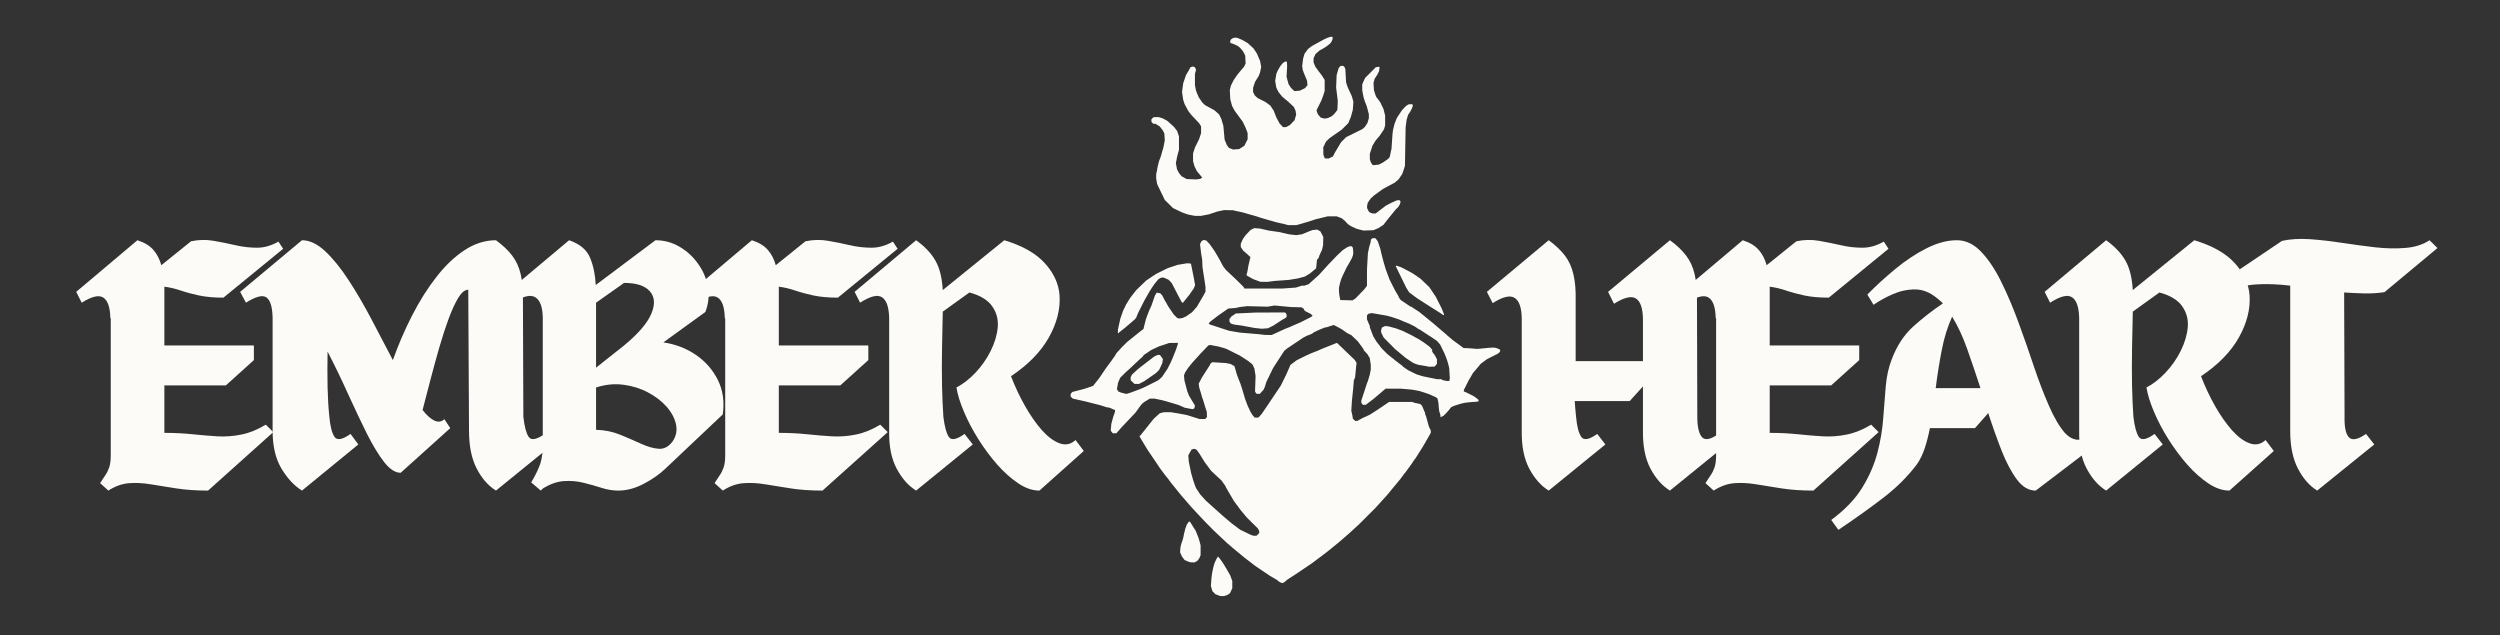 <svg version="1.0" preserveAspectRatio="xMidYMid meet" height="250" viewBox="0 0 738 187.5" zoomAndPan="magnify" width="984" xmlns:xlink="http://www.w3.org/1999/xlink" xmlns="http://www.w3.org/2000/svg"><rect x="0" y="0" width="738" height="187.5" fill="#333333" stroke="none"/><defs><clipPath id="dbd5a2fedd"><path clip-rule="nonzero" d="M 316.055 10.594 L 442.898 10.594 L 442.898 176 L 316.055 176 Z M 316.055 10.594"></path></clipPath></defs><g clip-path="url(#dbd5a2fedd)"><path fill-rule="nonzero" fill-opacity="1" d="M 359.484 175.668 L 358.77 175.398 L 358.336 174.945 L 357.898 174.504 L 357.676 173.734 L 357.457 172.973 L 357.543 171.77 L 357.629 170.57 L 357.84 169.047 L 358.117 167.711 L 358.391 166.676 L 358.594 166.086 L 358.895 165.418 L 359.238 164.758 L 359.562 164.289 L 359.977 164.758 L 360.512 165.473 L 361.211 166.512 L 362.137 168.059 L 363.172 169.871 L 363.465 170.68 L 363.77 171.496 L 363.77 173.656 L 363.102 175.086 L 362.309 175.645 L 361.824 175.801 L 361.352 175.965 L 360.785 175.957 L 360.207 175.949 Z M 378.211 172.031 L 377.703 171.789 L 377.23 171.418 L 376.809 171.105 L 375.77 170.492 L 374.719 169.871 L 372.613 168.449 L 370.5 167.02 L 368.914 165.797 L 367.328 164.57 L 365.578 163.133 L 363.84 161.703 L 363.559 161.438 L 363.277 161.184 L 362.789 160.777 L 362.309 160.383 L 360.277 158.477 L 358.258 156.574 L 357 155.297 L 355.746 154.031 L 351.816 149.836 L 350.656 148.504 L 349.508 147.168 L 349.133 146.75 L 348.77 146.328 L 347.23 144.426 L 345.699 142.527 L 345.348 142.055 L 345.008 141.586 L 344.438 140.871 L 343.871 140.164 L 343.195 139.254 L 342.52 138.355 L 340.66 135.594 L 338.797 132.844 L 337.785 131.18 L 336.773 129.508 L 336.566 129.121 L 336.363 128.723 L 336.512 128.633 L 336.652 128.531 L 338.672 126.012 L 338.844 125.793 L 339.004 125.586 L 339.82 124.566 L 340.645 123.555 L 341.5 122.785 L 342.355 122.008 L 342.906 121.852 L 343.469 121.699 L 344.516 121.684 L 345.559 121.676 L 347.656 122.016 L 348.418 122.156 L 349.188 122.297 L 350.445 122.547 L 352.273 123.121 L 354.105 123.695 L 355.77 123.695 L 356.035 123.406 L 356.293 123.121 L 356.277 122.344 L 356.254 121.566 L 356.121 121.191 L 355.988 120.828 L 355.539 119.352 L 355.086 117.883 L 354.867 117.32 L 354.715 116.762 L 354.566 116.203 L 354.023 114.461 L 353.938 113.855 L 353.852 113.258 L 354.848 111.359 L 357.207 107.707 L 357.207 107.488 L 357.527 107.203 L 357.84 106.922 L 359.859 107.047 L 361.887 107.172 L 362.578 107.312 L 363.277 107.453 L 363.84 107.77 L 364.398 108.082 L 364.586 108.711 L 364.77 109.332 L 364.91 109.82 L 365.043 110.32 L 365.324 111.09 L 365.609 111.859 L 365.734 112.168 L 365.859 112.488 L 365.992 112.805 L 366.125 113.117 L 366.395 113.957 L 366.676 114.797 L 367.109 116.273 L 367.547 117.742 L 368.277 119.699 L 368.703 120.617 L 369.125 121.527 L 369.824 122.645 L 370.094 122.965 L 370.375 123.277 L 371.473 123.277 L 371.938 122.77 L 372.402 122.258 L 373.086 121.262 L 373.766 120.27 L 378.102 113.816 L 379.75 110.461 L 380.145 109.543 L 380.543 108.633 L 380.742 108.176 L 380.953 107.707 L 381.879 107.016 L 382.812 106.324 L 384.352 105.562 L 385.879 104.809 L 386.582 104.504 L 387.281 104.195 L 388.113 103.875 L 388.949 103.559 L 390.211 102.98 L 392.34 102.137 L 394.469 101.281 L 394.75 101.281 L 399.926 106.254 L 400.469 107.141 L 400.328 108.215 L 400.176 109.82 L 400.02 111.438 L 399.84 111.859 L 399.652 112.277 L 399.566 113.398 L 399.477 114.516 L 399.281 116.414 L 399.086 118.301 L 398.992 119.777 L 398.906 121.246 L 399.047 121.875 L 399.195 122.508 L 399.281 123.051 L 399.367 123.586 L 400.035 124.254 L 400.672 124.254 L 401.441 123.836 L 402.203 123.414 L 403.184 122.98 L 404.441 122.375 L 405.414 121.754 L 406.391 121.129 L 408.227 119.895 L 410.07 118.652 L 416.914 118.652 L 417.234 118.785 L 417.555 118.906 L 418.395 119.086 L 419.223 119.258 L 419.48 119.477 L 419.73 119.691 L 420.164 120.688 L 420.445 121.387 L 420.691 121.867 L 420.691 122.297 L 420.816 122.547 L 420.941 122.785 L 421.098 123.348 L 421.246 123.906 L 421.539 124.953 L 421.844 126.012 L 422.102 126.531 L 422.363 127.047 L 422.363 127.801 L 421.508 129.285 L 420.664 130.777 L 420.414 131.195 L 420.172 131.617 L 418.508 134.273 L 418.105 134.91 L 417.691 135.539 L 417.539 135.68 L 416.605 137.078 L 414.77 139.598 L 414.691 139.668 L 414.621 139.738 L 413.992 140.586 L 413.371 141.426 L 411.398 143.801 L 409.43 146.188 L 407.715 148.078 L 405.996 149.973 L 403.609 152.352 L 401.23 154.738 L 399.762 156.082 L 398.301 157.426 L 396.691 158.82 L 395.09 160.203 L 391.578 163.047 L 387.426 166.172 L 383.09 169.109 L 381.59 170.09 L 380.082 171.059 L 379.766 171.324 L 379.461 171.598 L 379.172 171.828 L 378.934 171.984 L 378.629 172.125 L 378.473 172.094 Z M 371.316 157.762 L 371.719 157.352 L 371.719 156.75 L 371.523 156.379 L 371.324 155.996 L 369.691 154.387 L 368.066 152.773 L 366.203 150.535 L 364.227 147.859 L 363.023 145.801 L 361.816 143.734 L 361.816 143.562 L 361.203 142.707 L 360.59 141.844 L 359.043 140.406 L 357.504 138.961 L 355.594 136.379 L 354.832 135.145 L 354.07 133.918 L 353.648 133.324 L 353.223 132.742 L 352.848 132.602 L 352.469 132.469 L 352.094 132.602 L 351.73 132.734 L 351.254 133.574 L 350.789 134.422 L 350.859 135.371 L 350.938 136.316 L 351.293 138.027 L 351.645 139.746 L 351.93 140.727 L 352.211 141.703 L 352.586 142.824 L 352.824 143.453 L 353.074 144.09 L 354.27 145.91 L 355.996 147.82 L 360.906 152.219 L 362.168 153.285 L 363.418 154.359 L 364.746 155.359 L 366.07 156.355 L 367.609 157.102 L 369.141 157.848 L 369.98 158.145 L 370.445 158.156 L 370.902 158.164 Z M 351 165.852 L 350.586 165.715 L 349.684 165.309 L 348.906 164.281 L 348.355 163.023 L 348.48 161.461 L 348.738 160.488 L 349.234 159.02 L 349.566 157.418 L 349.934 155.957 L 350.246 155.141 L 350.398 154.738 L 350.617 154.504 L 350.867 154.055 L 351.105 153.953 L 351.348 154.109 L 351.543 154.418 L 351.738 154.738 L 352.352 155.719 L 352.973 156.695 L 353.359 157.676 L 353.758 158.664 L 354.023 159.504 L 354.215 160.242 L 354.418 160.988 L 354.418 163.879 L 354.031 164.828 L 353.727 165.215 L 353.414 165.605 L 353.02 165.805 L 352.621 166.016 L 352.023 166.008 L 351.418 165.992 Z M 328.188 127.52 L 327.883 127.133 L 327.969 126.137 L 328.062 125.133 L 328.621 123.066 L 329.164 121.512 L 329.164 121.031 L 328.785 120.883 L 328.402 120.742 L 327.984 120.547 L 327.566 120.359 L 327.145 120.293 L 326.727 120.23 L 325.746 119.918 L 324.773 119.613 L 322.613 119.062 L 320.445 118.512 L 318.57 118.09 L 316.707 117.68 L 316.379 117.367 L 316.055 117.066 L 316.055 116.305 L 316.293 116.008 L 316.543 115.715 L 317.934 115.348 L 319.332 114.992 L 319.754 114.875 L 320.164 114.766 L 321.566 114.297 L 322.715 113.879 L 323.617 112.73 L 324.527 111.578 L 326.359 108.859 L 327.316 107.551 L 328.273 106.254 L 328.605 105.766 L 328.949 105.273 L 329.02 105.207 L 329.098 105.137 L 329.516 104.328 L 330.355 103.402 L 331.188 102.477 L 332.727 100.953 L 334.746 99.328 L 336.773 97.703 L 337.535 97.145 L 337.887 95.77 L 338.234 94.387 L 338.43 93.805 L 338.633 93.219 L 338.938 92.449 L 339.23 91.688 L 339.574 90.934 L 339.914 90.188 L 340.414 88.75 L 340.91 87.305 L 341.184 86.848 L 341.461 86.387 L 341.969 86.473 L 342.48 86.559 L 343.086 87.195 L 344.02 89.016 L 344.098 89.086 L 344.168 89.156 L 344.5 89.793 L 344.844 90.422 L 345.652 91.617 L 346.469 92.824 L 347.5 93.859 L 348.152 94.027 L 349.102 93.871 L 349.637 93.633 L 350.168 93.383 L 351.023 92.777 L 351.883 92.18 L 353.316 90.562 L 354.176 89.086 L 355.039 87.617 L 355.242 87.266 L 355.438 86.918 L 355.66 86.496 L 355.879 86.078 L 355.863 85.379 L 355.855 84.672 L 355.547 82.57 L 355.406 81.664 L 355.258 80.754 L 355.109 79.766 L 354.969 78.785 L 354.875 76.547 L 354.723 75.707 L 354.574 74.863 L 354.246 72.047 L 354.48 71.598 L 354.715 71.141 L 355.047 70.992 L 355.375 70.836 L 355.754 70.93 L 356.129 71.023 L 356.609 71.543 L 357.102 72.062 L 358.578 74.164 L 359.027 74.941 L 359.484 75.707 L 360.047 76.688 L 361.008 78.508 L 361.445 79.098 L 361.887 79.688 L 363.418 81.125 L 364.957 82.562 L 366.016 83.621 L 367.078 84.68 L 367.344 85.176 L 372.918 85.184 L 378.488 85.184 L 380.512 85.035 L 382.531 84.895 L 383.418 84.609 L 384.305 84.328 L 385.066 84.328 L 385.688 84.109 L 386.309 83.902 L 386.656 83.59 L 387 83.27 L 388.164 82.223 L 389.34 81.172 L 390.738 79.633 L 392.137 78.086 L 394.828 75.289 L 395.59 74.582 L 396.352 73.867 L 396.973 73.453 L 397.602 73.035 L 398.379 72.691 L 399.023 72.691 L 399.242 72.941 L 399.367 73.215 L 399.438 73.867 L 399.484 74.637 L 399.445 75.078 L 399.359 75.445 L 399.109 76.121 L 398.812 76.688 L 398.27 77.668 L 397.906 78.297 L 397.531 78.926 L 396.957 80.125 L 396.383 81.312 L 395.914 82.426 L 395.582 83.527 L 395.48 83.957 L 395.379 84.461 L 395.277 84.863 L 395.254 85.191 L 395.277 86.203 L 395.363 86.98 L 395.473 87.688 L 395.629 88.457 L 395.719 88.578 L 397.484 88.625 L 399.242 88.672 L 399.684 88.395 L 400.129 88.121 L 401.449 86.746 L 402.77 85.379 L 403.531 84.367 L 403.531 81.926 L 403.539 79.492 L 403.672 77.109 L 403.805 74.73 L 404.016 73.742 L 404.223 72.762 L 404.645 71.363 L 404.652 71.07 L 404.652 70.773 L 404.906 70.547 L 405.156 70.316 L 406.027 70.316 L 406.375 70.766 L 406.719 71.223 L 407.098 72.344 L 407.473 73.461 L 407.582 73.953 L 407.691 74.449 L 407.922 75.359 L 408.148 76.27 L 408.297 76.828 L 408.453 77.387 L 408.555 77.738 L 408.66 78.086 L 408.84 78.719 L 409.02 79.355 L 410.215 82.57 L 411.039 84.188 L 411.855 85.797 L 412.883 87.523 L 412.883 87.719 L 413.176 88.129 L 413.465 88.543 L 414.91 89.512 L 416.355 90.492 L 416.535 90.492 L 417.738 91.285 L 418.953 92.07 L 423.273 95.598 L 423.973 96.203 L 425.504 97.512 L 427.043 98.816 L 427.184 98.973 L 428.016 99.68 L 428.855 100.395 L 429.973 101.211 L 431.086 102.027 L 431.574 102.383 L 432.062 102.75 L 432.625 102.766 L 433.184 102.773 L 434.645 102.883 L 436.113 102.996 L 437.887 102.836 L 439.551 102.672 L 440.715 102.602 L 441.438 102.664 L 442.129 102.891 L 442.734 103.176 L 442.898 103.598 L 442.598 104.047 L 442.395 104.219 L 442.184 104.391 L 440.566 105.211 L 438.941 106.035 L 438.012 106.727 L 437.078 107.43 L 436.527 108.098 L 435.973 108.758 L 435.391 109.441 L 434.816 110.125 L 434.188 111.207 L 433.555 112.277 L 432.84 113.691 L 432.133 115.098 L 432.133 115.582 L 432.305 115.629 L 432.484 115.676 L 433.293 116.07 L 434.195 116.523 L 434.957 116.895 L 435.641 117.375 L 436.027 117.672 L 436.441 118.023 L 436.527 118.449 L 436.473 118.457 L 436.387 118.473 L 436.074 118.559 L 435.648 118.621 L 435.047 118.637 L 434.133 118.707 L 433.418 118.777 L 432.258 118.93 L 430.992 119.242 L 430.129 119.516 L 429.273 119.793 L 428.387 120.199 L 427.57 121.23 L 426.664 122.211 L 426.297 122.555 L 426.141 122.738 L 425.762 122.91 L 425.254 123.184 L 425.195 122.469 L 425.062 121.992 L 424.875 121.473 L 424.758 120.562 L 424.695 119.723 L 424.594 118.723 L 424.461 118.16 L 424.34 117.602 L 424.027 117.391 L 423.707 117.184 L 422.73 116.746 L 421.742 116.312 L 419.922 115.707 L 419.504 115.582 L 419.094 115.449 L 417.973 115.23 L 416.855 115.023 L 415.184 114.875 L 413.512 114.734 L 409.035 114.734 L 405.551 117.688 L 404.371 118.59 L 403.184 119.492 L 402.738 119.492 L 402.297 119.5 L 402.078 119.18 L 401.859 118.867 L 401.859 118.254 L 402.699 115.691 L 403.539 113.117 L 403.656 112.836 L 403.781 112.559 L 404.066 111.578 L 404.363 110.598 L 404.504 109.852 L 404.652 109.113 L 404.652 107.707 L 404.496 106.699 L 404.348 105.695 L 403.68 104.574 L 403.121 103.961 L 402.551 103.355 L 402.551 103.121 L 401.707 101.957 L 400.852 100.789 L 399.902 99.883 L 398.953 98.965 L 397.602 98.281 L 396.91 97.781 L 396.219 97.293 L 395.797 97.043 L 395.371 96.797 L 394.555 96.367 L 393.73 95.934 L 392.598 96.289 L 391.461 96.656 L 391.168 96.656 L 390.266 97.012 L 389.371 97.379 L 388.602 97.742 L 387.84 98.102 L 387.559 98.344 L 387.18 98.551 L 386.613 98.816 L 385.941 99.043 L 384.777 99.633 L 380.02 102.82 L 379.594 103.168 L 379.156 103.512 L 378.457 104.566 L 377.137 106.605 L 375.824 108.633 L 374.836 110.668 L 373.848 112.699 L 373.609 113.469 L 373.375 114.238 L 373.172 114.664 L 372.98 115.082 L 372.426 115.684 L 371.867 116.289 L 371.348 116.242 L 370.816 116.203 L 370.656 115.859 L 370.484 115.527 L 370.57 113.25 L 370.648 110.973 L 370.469 109.875 L 370.297 108.773 L 370.016 108.191 L 369.746 107.598 L 369.156 107.109 L 368.562 106.629 L 367.281 105.789 L 365.992 104.957 L 364.078 104.008 L 362.168 103.051 L 361.609 102.836 L 360.629 102.555 L 359.656 102.281 L 358.422 102.051 L 357.191 101.824 L 356.945 101.902 L 356.703 101.98 L 355.523 103.207 L 354.348 104.43 L 353.152 105.766 L 351.945 107.094 L 350.703 108.633 L 350.293 109.262 L 349.871 109.898 L 349.691 110.344 L 349.516 110.793 L 349.574 111.531 L 349.637 112.277 L 350.059 113.887 L 350.484 115.504 L 350.984 116.762 L 351.867 118.254 L 352.762 119.746 L 352.668 120.105 L 352.586 120.461 L 352.195 120.789 L 351.566 120.695 L 350.945 120.602 L 350.797 120.562 L 350.617 120.516 L 350.16 120.438 L 349.676 120.336 L 349.016 120.043 L 348.348 119.746 L 348.074 119.629 L 347.797 119.516 L 346.816 119.219 L 345.418 118.809 L 344.027 118.395 L 343.469 118.246 L 342.906 118.105 L 341.867 117.891 L 340.816 117.672 L 339.426 117.672 L 338.586 118.176 L 337.746 118.691 L 337.086 119.242 L 336.598 119.84 L 336.488 119.988 L 336.426 120.09 L 335.812 120.953 L 335.195 121.809 L 333.121 123.992 L 331.055 126.176 L 330.309 127.039 L 329.57 127.898 L 328.488 127.898 Z M 333.215 116.07 L 333.844 115.875 L 334.957 115.457 L 336.074 115.043 L 336.773 114.766 L 337.465 114.477 L 339.426 113.516 L 341.375 112.543 L 342.074 112.137 L 343.008 111.297 L 343.824 110.086 L 344.648 108.867 L 345.613 106.953 L 346.188 105.633 L 346.652 104.473 L 347.121 103.309 L 347.438 102.352 L 347.75 101.406 L 347.656 101.305 L 347.555 101.211 L 346.352 101.234 L 345.145 101.25 L 343.637 101.754 L 342.129 102.25 L 339.812 103.34 L 337.605 104.832 L 337.48 105.035 L 337.359 105.242 L 336.797 105.75 L 336.23 106.254 L 335.035 107.383 L 333.844 108.516 L 332.305 109.898 L 331.496 110.707 L 330.68 111.516 L 330.043 112.977 L 329.883 113.941 L 329.711 114.898 L 330.16 115.582 L 330.535 115.738 L 330.914 115.883 L 331.605 116.062 L 332.305 116.242 L 332.445 116.258 L 332.586 116.266 Z M 334.336 112.789 L 333.773 112.254 L 333.773 111.352 L 334.164 110.59 L 335.656 109.191 L 336.773 108.289 L 338.734 106.773 L 340.699 105.258 L 341.199 105.02 L 341.695 104.785 L 342.418 104.785 L 342.852 105.375 L 343.281 105.973 L 343.125 107.172 L 342.176 109.191 L 341.711 109.668 L 341.242 110.133 L 339.543 111.312 L 337.84 112.488 L 336.254 113.328 L 334.902 113.328 Z M 427.898 112.113 L 427.992 111.75 L 427.898 110.195 L 427.805 108.633 L 427.418 107.094 L 427.215 106.465 L 427.004 105.836 L 426.711 105.09 L 426.406 104.336 L 425.148 101.738 L 424.215 100.652 L 423.469 100.137 L 422.715 99.633 L 420.855 98.426 L 419.008 97.215 L 418.859 97.215 L 418.277 96.812 L 417.691 96.414 L 416.824 95.973 L 415.945 95.527 L 414.484 94.953 L 413.992 94.734 L 413.504 94.527 L 413.23 94.402 L 412.953 94.285 L 411.832 93.91 L 410.715 93.547 L 410.023 93.359 L 409.324 93.18 L 407.16 92.801 L 404.992 92.426 L 404.527 92.504 L 404.051 92.582 L 403.797 92.816 L 403.531 93.059 L 403.531 94.262 L 403.688 94.648 L 403.852 95.047 L 404.105 95.637 L 404.371 96.227 L 404.371 96.641 L 404.527 97.035 L 404.684 97.426 L 404.898 97.984 L 405.367 99.242 L 405.84 100.027 L 406.305 100.805 L 406.695 101.305 L 407.09 101.793 L 407.434 102.273 L 407.785 102.75 L 408.621 103.59 L 409.461 104.438 L 410.301 105.137 L 410.922 105.617 L 411.555 106.105 L 411.621 106.184 L 411.691 106.254 L 413.793 107.855 L 414.07 108.113 L 414.344 108.367 L 415.02 108.836 L 415.703 109.301 L 416.945 109.914 L 418.191 110.52 L 419.055 110.785 L 419.922 111.051 L 420.625 111.199 L 421.324 111.352 L 422.016 111.492 L 422.715 111.633 L 423.461 111.781 L 424.199 111.93 L 425.52 111.93 L 425.652 112.051 L 425.785 112.184 L 426.414 112.324 L 427.043 112.457 L 427.805 112.488 Z M 421.324 108.152 L 420.762 108.035 L 419.715 107.863 L 418.672 107.691 L 417.832 107.414 L 417.484 107.266 L 417.133 107.109 L 416.094 106.41 L 415.043 105.719 L 413.434 104.383 L 411.832 103.051 L 410.152 101.359 L 408.477 99.672 L 408.094 98.902 L 407.715 98.141 L 407.715 97.371 L 407.992 96.641 L 408.484 96.438 L 408.973 96.227 L 409.562 96.312 L 410.16 96.406 L 411.133 96.68 L 412.113 96.949 L 413.094 97.316 L 414.062 97.672 L 415.391 98.328 L 416.715 98.973 L 417.832 99.594 L 418.945 100.207 L 419.715 100.711 L 420.484 101.211 L 422.039 102.375 L 422.785 103.262 L 422.785 103.844 L 423.172 104.352 L 423.555 104.855 L 423.863 105.438 L 424.184 106.027 L 424.184 107.43 L 423.848 107.809 L 423.523 108.199 L 422.699 108.23 L 421.875 108.266 Z M 377.355 97.992 L 379.328 97.09 L 380.836 96.5 L 381.402 96.242 L 381.98 95.988 L 383.02 95.535 L 384.07 95.078 L 385.461 94.371 L 386.859 93.664 L 387.18 93.453 L 387.496 93.25 L 387.25 92.98 L 387 92.699 L 386.09 92.242 L 385.172 91.773 L 384.816 91.105 L 384.211 90.719 L 382.672 90.68 L 381.141 90.641 L 378.699 90.414 L 376.258 90.18 L 375.242 90.359 L 374.223 90.531 L 368.16 90.375 L 367.117 90.5 L 366.07 90.625 L 365.371 90.773 L 364.68 90.918 L 362.578 91.09 L 361.141 92.086 L 359.695 93.082 L 358.492 94.004 L 357.277 94.938 L 357.031 95.219 L 356.789 95.488 L 356.961 95.637 L 357.137 95.777 L 357.629 95.941 L 358.117 96.098 L 360.465 96.875 L 362.82 97.641 L 366.07 98.188 L 368.727 98.41 L 371.379 98.637 L 372.348 98.746 L 373.328 98.863 L 374.355 98.879 L 375.387 98.895 Z M 371.395 96.926 L 370.297 96.805 L 368.395 96.453 L 366.488 96.098 L 365.371 95.949 L 364.258 95.801 L 363.809 95.652 L 363.348 95.512 L 363.141 95.211 L 362.93 94.914 L 362.93 94.168 L 363.223 93.805 L 363.512 93.43 L 364.148 92.988 L 364.793 92.543 L 367.73 92.402 L 370.68 92.266 L 375.031 92.25 L 379.383 92.242 L 379.805 92.801 L 379.812 93.195 L 379.812 93.586 L 379.5 93.836 L 379.133 94.082 L 378.871 94.199 L 378.707 94.277 L 377.316 95.188 L 375.918 96.098 L 374.301 96.902 L 373.398 96.973 L 372.488 97.043 Z M 330.004 97.859 L 330.004 97.379 L 330.316 95.887 L 330.52 94.977 L 330.727 94.059 L 331.504 91.805 L 331.973 90.836 L 332.43 89.863 L 333.051 88.875 L 333.668 87.895 L 335.406 85.656 L 336.867 84.242 L 338.336 82.828 L 339.781 81.855 L 341.238 80.887 L 342.977 80.016 L 344.727 79.152 L 346.188 78.672 L 347.656 78.18 L 350.453 77.715 L 351 77.762 L 351.551 77.809 L 351.738 78.648 L 351.961 79.766 L 352.188 80.895 L 352.32 81.594 L 352.461 82.293 L 352.621 83.227 L 352.793 84.156 L 352.605 84.625 L 352.422 85.098 L 351.176 86.918 L 350.191 88.145 L 349.203 89.363 L 349.016 89.363 L 348.875 89.195 L 348.738 89.016 L 347.93 87.477 L 347.129 85.938 L 346.508 84.742 L 345.883 83.551 L 345.441 83.078 L 345.008 82.609 L 343.527 81.941 L 342.828 81.941 L 342.426 82.145 L 342.027 82.355 L 341.406 83.094 L 340.793 83.832 L 340.094 84.879 L 339.395 85.938 L 338.641 87.266 L 337.879 88.594 L 336.953 90.422 L 336.035 92.242 L 335.398 93.781 L 335.184 94.051 L 334.957 94.316 L 333.496 95.566 L 332.027 96.82 L 331.816 96.98 L 331.605 97.152 L 330.984 97.637 L 330.355 98.125 L 330.309 98.234 L 330.262 98.336 L 330.004 98.336 Z M 425.574 92.676 L 425.086 92.344 L 423.762 91.512 L 422.434 90.68 L 418.316 88.035 L 417.156 87.172 L 415.992 86.309 L 415.137 84.957 L 413.574 81.758 L 412.012 78.562 L 412.168 78.406 L 413.645 78.902 L 416.16 80.211 L 416.715 80.527 L 417.273 80.855 L 418.316 81.57 L 419.355 82.293 L 421.938 84.766 L 422.895 86.195 L 423.855 87.617 L 424.703 89.297 L 425.551 90.98 L 425.91 91.883 L 426.273 92.777 L 426.273 93.012 L 426.062 93.012 Z M 370.98 82.781 L 369.887 82.371 L 369 81.871 L 368.105 81.375 L 368.027 81.25 L 367.957 81.133 L 368.074 80.73 L 368.199 80.332 L 368.363 79.418 L 368.516 78.508 L 369.125 75.879 L 368.562 75.375 L 368.004 74.863 L 367.484 74.41 L 366.969 73.961 L 366.629 73.445 L 366.277 72.934 L 366.277 71.922 L 366.961 70.445 L 367.344 69.926 L 367.723 69.398 L 369.141 67.906 L 369.684 67.625 L 370.234 67.34 L 371.152 67.414 L 372.07 67.484 L 372.629 67.625 L 373.188 67.758 L 373.879 67.914 L 374.578 68.07 L 376.047 68.277 L 377.512 68.488 L 379.051 68.832 L 380.578 69.172 L 381.598 69.297 L 382.625 69.414 L 384.352 69.164 L 385.18 68.816 L 386.02 68.457 L 387.418 67.93 L 388.113 67.852 L 388.812 67.773 L 389.301 68.039 L 389.789 68.309 L 390.629 69.941 L 390.605 71.141 L 390.582 72.344 L 390.426 73.043 L 390.266 73.734 L 389.473 75.43 L 389.27 76.129 L 389.02 76.41 L 388.766 76.688 L 388.648 77.941 L 388.531 79.199 L 386.68 80.754 L 385.934 81.195 L 385.18 81.648 L 384.141 81.926 L 383.09 82.199 L 381.77 82.418 L 380.441 82.633 L 376.258 82.93 L 375.211 83.07 L 374.16 83.203 L 373.117 83.195 L 372.07 83.188 Z M 402 67.93 L 401.512 67.812 L 400.5 67.547 L 399.676 67.168 L 398.859 66.793 L 397.98 66.227 L 397.398 65.645 L 397.25 65.473 L 397.113 65.285 L 396.59 64.852 L 396.07 64.422 L 394.594 63.863 L 391.922 63.863 L 390.156 64.301 L 388.391 64.727 L 387.211 65.117 L 386.02 65.504 L 385.391 65.684 L 384.77 65.863 L 384.07 66.078 L 382.672 66.453 L 381.488 66.453 L 380.301 66.461 L 379.602 66.273 L 378.91 66.086 L 378.348 65.969 L 377.789 65.848 L 377.09 65.684 L 376.398 65.52 L 375.699 65.301 L 375.07 65.121 L 374.441 64.953 L 374.09 64.844 L 373.742 64.742 L 373.117 64.562 L 372.488 64.383 L 371.719 64.137 L 370.949 63.879 L 369.98 63.602 L 369 63.328 L 367.816 62.984 L 366.629 62.645 L 365.789 62.473 L 364.957 62.301 L 364.453 62.176 L 363.945 62.047 L 362.68 62.047 L 361.723 62.016 L 361.281 62.039 L 360.906 62.113 L 360.309 62.238 L 359.379 62.441 L 358.094 62.867 L 356.812 63.289 L 354.527 63.723 L 352.77 63.723 L 351.746 63.531 L 350.727 63.328 L 350.027 63.086 L 349.328 62.852 L 348.699 62.574 L 348.074 62.293 L 347.168 61.852 L 346.266 61.414 L 345.059 60.219 L 343.848 59.031 L 342.797 56.859 L 341.75 54.684 L 341.57 54.234 L 341.484 53.77 L 341.305 52.641 L 341.305 51.535 L 341.398 50.938 L 341.547 50.34 L 341.633 49.742 L 341.734 49.223 L 341.922 48.453 L 342.113 47.684 L 342.207 47.402 L 342.309 47.121 L 342.418 46.844 L 342.535 46.562 L 342.676 46.145 L 342.805 45.715 L 343.148 44.457 L 343.273 44.105 L 343.391 43.758 L 343.621 42.582 L 343.848 41.402 L 343.723 39.41 L 343.477 38.922 L 343.219 38.434 L 342.789 37.887 L 342.363 37.336 L 341.742 36.941 L 341.113 36.543 L 340.469 36.543 L 340.188 36.266 L 339.906 35.977 L 339.906 35.191 L 340.234 34.879 L 340.551 34.578 L 342.035 34.578 L 343.188 34.918 L 343.887 35.293 L 344.586 35.672 L 345.574 36.566 L 346.551 37.453 L 347.484 38.648 L 348.031 40.25 L 348.031 42.219 L 348.039 44.176 L 347.758 45.227 L 347.477 46.281 L 347.297 47.223 L 347.113 48.164 L 347.285 49.066 L 347.445 49.977 L 348.051 51.109 L 348.434 51.574 L 348.805 52.035 L 349.562 52.445 L 350.309 52.859 L 353.168 52.969 L 354.379 52.781 L 354.891 52.406 L 354.102 51.461 L 353.316 50.504 L 352.941 49.75 L 352.578 48.988 L 352.188 47.543 L 352.188 45.273 L 352.484 44.387 L 352.77 43.492 L 353.375 42.289 L 353.977 41.082 L 354.27 40.188 L 354.559 39.297 L 354.559 37.312 L 354.277 36.848 L 354 36.387 L 351.699 33.949 L 350.781 32.766 L 350.238 31.742 L 349.691 30.723 L 349.484 30.094 L 349.281 29.465 L 349.109 28.297 L 348.945 27.125 L 349.289 24.559 L 349.691 23.371 L 350.09 22.188 L 350.555 21.41 L 351.016 20.633 L 351.199 20.262 L 351.395 19.879 L 351.754 19.746 L 352.117 19.625 L 352.438 19.738 L 352.746 19.855 L 352.91 20.223 L 353.082 20.586 L 352.91 21.211 L 352.746 21.832 L 352.746 25.172 L 353.043 26.664 L 353.34 27.504 L 353.617 28.125 L 353.891 28.75 L 354.945 30.305 L 355.352 30.668 L 355.746 31.043 L 356.586 31.5 L 357.418 31.957 L 358.508 32.551 L 359.875 33.777 L 360.527 35.066 L 361.133 37.121 L 361.508 41.238 L 362.145 42.777 L 362.461 43.219 L 362.789 43.664 L 364.047 44.145 L 365.82 44.004 L 367.328 43.027 L 367.816 42.07 L 368.301 41.113 L 368.301 39.273 L 367.926 38.293 L 367.711 37.734 L 367.281 36.824 L 366.848 35.906 L 365.656 34.305 L 364.477 32.695 L 364.102 31.996 L 363.723 31.305 L 363.449 30.312 L 363.184 29.324 L 363.109 27.965 L 363.039 26.602 L 363.199 25.934 L 363.371 25.258 L 363.785 24.434 L 364.203 23.609 L 365.277 22.039 L 366.27 20.844 L 367.266 19.656 L 367.703 18.754 L 367.648 17.594 L 367.594 16.43 L 367.273 15.746 L 366.91 15.102 L 366.324 14.395 L 365.656 13.738 L 365.09 13.43 L 364.547 13.172 L 364.07 12.961 L 363.621 12.824 L 363.301 12.691 L 363.141 12.395 L 363.148 12.176 L 363.277 11.781 L 363.496 11.539 L 364.047 11.207 L 364.648 11.113 L 365.254 11.176 L 366.016 11.492 L 366.77 11.812 L 368.309 12.699 L 369.164 13.484 L 370.016 14.262 L 370.547 15.055 L 371.066 15.848 L 371.523 16.941 L 371.984 18.031 L 372.141 18.887 L 372.293 19.746 L 371.984 21.332 L 371.773 21.902 L 371.555 22.461 L 370.484 24.172 L 370.195 25.055 L 369.91 25.934 L 369.91 27.164 L 370.438 28.203 L 370.832 28.562 L 371.23 28.926 L 372.418 29.535 L 373.609 30.133 L 374.316 30.66 L 375.031 31.195 L 375.512 31.941 L 376.004 32.688 L 376.766 34.648 L 377.254 35.559 L 377.742 36.473 L 378.25 36.996 L 378.754 37.523 L 379.648 37.523 L 380.23 37.211 L 380.805 36.902 L 381.488 36.18 L 382.164 35.457 L 382.633 33.84 L 382.539 33.273 L 382.453 32.695 L 382.195 32.129 L 381.949 31.57 L 381.117 30.793 L 380.293 30.023 L 379.375 29.254 L 378.465 28.484 L 377.945 27.832 L 377.418 27.18 L 377.09 26.535 L 376.773 25.895 L 376.43 23.891 L 376.609 22.824 L 376.781 21.762 L 377.23 20.773 L 377.727 19.879 L 378.133 19.266 L 378.582 18.746 L 378.848 18.512 L 379.078 18.34 L 379.461 18.156 L 379.75 18.141 L 379.82 18.23 L 379.879 18.316 L 379.918 18.746 L 379.957 19.305 L 379.949 19.625 L 379.949 19.934 L 379.863 21.285 L 379.789 22.641 L 380.082 23.734 L 380.387 24.84 L 380.742 25.398 L 381.109 25.957 L 381.613 26.434 L 382.109 26.906 L 382.926 26.828 L 383.734 26.758 L 384.488 26.387 L 385.242 26.02 L 385.609 25.578 L 385.98 25.133 L 385.902 24.449 L 385.828 23.773 L 385.344 22.625 L 384.871 21.473 L 384.574 20.633 L 384.402 19.5 L 384.684 17.277 L 384.902 16.555 L 385.113 15.84 L 386.121 14.469 L 386.695 14.035 L 387.273 13.594 L 388.672 12.816 L 389.441 12.395 L 390.203 11.977 L 390.754 11.68 L 391.398 11.363 L 391.934 11.137 L 392.41 10.988 L 392.797 10.863 L 393.211 10.871 L 393.391 10.957 L 393.414 11.129 L 393.367 11.516 L 393.289 11.727 L 393.133 12.164 L 392.945 12.465 L 392.703 12.77 L 392.441 13.031 L 391.414 13.816 L 390.344 14.469 L 389.945 14.68 L 389.543 14.891 L 388.949 15.41 L 388.352 15.941 L 387.762 17.199 L 387.762 18.441 L 388.336 19.777 L 389.285 21.055 L 390.242 22.32 L 390.637 22.949 L 391.043 23.578 L 391.043 26.805 L 390.855 27.434 L 390.66 28.062 L 390.383 28.832 L 390.094 29.602 L 389.363 31.094 L 388.625 32.59 L 388.812 33.125 L 388.996 33.668 L 389.867 34.711 L 390.418 34.859 L 390.98 35.012 L 392.02 34.844 L 393.219 34.25 L 393.605 33.879 L 393.996 33.496 L 394.398 32.969 L 394.797 32.441 L 394.859 31.133 L 394.914 29.82 L 394.672 27.84 L 394.422 25.863 L 394.5 24.023 L 394.57 22.18 L 394.875 21.125 L 395.176 20.074 L 395.473 19.762 L 395.766 19.445 L 396.125 19.445 L 396.48 19.453 L 396.793 19.656 L 397.137 20.309 L 397.367 24.348 L 397.539 24.871 L 397.711 25.398 L 397.82 25.68 L 397.922 25.957 L 398.48 27.156 L 399.039 28.344 L 399.281 29.176 L 399.52 30.016 L 399.352 32.41 L 399.062 33.457 L 398.781 34.508 L 398.66 34.789 L 398.543 35.066 L 398.277 35.695 L 398.02 36.336 L 396.062 38.293 L 394.281 39.52 L 392.512 40.758 L 391.957 41.293 L 391.414 41.828 L 391.027 42.652 L 390.629 43.477 L 390.66 45.715 L 391.098 46.773 L 392.277 46.773 L 392.883 46.477 L 393.496 46.184 L 394.074 45.016 L 394.98 43.5 L 395.891 41.977 L 396.637 41.23 L 397.375 40.484 L 399.793 39.297 L 402.203 38.098 L 402.566 37.781 L 402.926 37.453 L 403.297 36.887 L 403.664 36.328 L 404.082 34.926 L 404.082 34.328 L 404.09 33.73 L 403.805 32.648 L 403.523 31.57 L 403.375 31.141 L 403.223 30.723 L 402.988 30.164 L 402.535 28.781 L 402.133 26.664 L 402.133 24.926 L 402.297 24.527 L 402.453 24.141 L 402.996 22.988 L 406.129 19.855 L 406.641 19.77 L 407.152 19.695 L 407.238 19.918 L 407.23 20.129 L 407.074 21.07 L 406.625 21.973 L 406.215 22.609 L 405.793 23.262 L 405.453 24.488 L 405.59 26.664 L 406.184 28.484 L 406.805 29.316 L 407.434 30.156 L 407.906 31.141 L 408.391 32.129 L 408.887 34.09 L 408.887 37.035 L 408.723 37.594 L 408.562 38.16 L 407.906 39.141 L 407.254 40.113 L 406.68 40.773 L 406.105 41.441 L 405.629 42.227 L 405.148 43.02 L 404.762 44.215 L 404.371 45.406 L 404.371 47.004 L 404.527 47.488 L 404.691 47.961 L 405.25 48.77 L 406.129 48.684 L 407.008 48.605 L 407.605 48.297 L 408.203 47.992 L 408.973 47.465 L 409.742 46.945 L 409.984 46.672 L 410.23 46.391 L 410.504 45.148 L 410.777 43.898 L 410.922 41.727 L 411.07 39.551 L 411.148 38.922 L 411.234 38.293 L 411.438 37.461 L 411.645 36.637 L 412.004 35.711 L 412.367 34.789 L 413.113 33.668 L 413.855 32.551 L 414.375 31.98 L 414.902 31.422 L 415.324 31.117 L 415.742 30.824 L 416.23 30.777 L 416.723 30.738 L 417.094 30.973 L 416.953 31.594 L 416.715 32.176 L 416.277 33 L 415.672 33.902 L 415.238 35.348 L 415.09 36.473 L 414.941 37.594 L 414.738 48.941 L 414.445 49.922 L 413.961 51.32 L 413.426 52.113 L 412.883 52.914 L 412.293 53.426 L 411.691 53.938 L 410.434 54.605 L 409.184 55.27 L 408.621 55.586 L 408.062 55.914 L 406.812 56.82 L 405.551 57.738 L 404.621 58.609 L 404.191 59.23 L 403.766 59.844 L 403.641 60.438 L 403.539 60.973 L 403.602 61.516 L 403.922 62.16 L 404.129 62.527 L 404.41 62.723 L 404.746 62.867 L 405.109 63.008 L 405.59 63.023 L 406.113 63.016 L 407.277 62.113 L 409.082 60.73 L 410.598 59.922 L 412.207 59.199 L 412.609 59.105 L 413.102 59.098 L 413.434 59.434 L 413.379 59.898 L 413.191 60.406 L 412.727 61.137 L 412.012 61.836 L 410.809 63.32 L 409.602 64.812 L 408.988 65.598 L 408.375 66.391 L 407.66 66.848 L 406.953 67.309 L 406.602 67.461 L 406.254 67.609 L 405.832 67.789 L 405.414 67.961 L 403.953 68.008 L 402.484 68.055 Z M 402 67.93" fill="#fcfbf7"></path></g><path fill-rule="nonzero" fill-opacity="1" d="M 48.52 127.781 C 51.48 127.781 54.25 127.922 56.82 128.188 C 59.41 128.457 61.875 128.668 64.223 128.809 C 66.582 128.934 68.93 128.762 71.277 128.277 C 73.641 127.805 76.035 126.832 78.461 125.355 L 80.668 127.562 L 61.422 144.82 C 57.918 144.82 54.77 144.602 51.973 144.164 C 49.188 143.73 46.672 143.328 44.418 142.953 C 42.18 142.582 40.043 142.48 38.012 142.641 C 36 142.812 33.988 143.535 31.98 144.82 L 29.555 142.613 C 30.156 141.664 30.676 140.871 31.109 140.25 C 31.562 139.609 31.934 138.848 32.23 137.98 C 32.539 137.094 32.695 135.91 32.695 134.434 L 32.695 93.895 L 32.57 93.895 C 32.508 90.746 31.824 88.734 30.52 87.863 C 29.215 86.992 27.078 87.488 24.117 89.355 L 22.5 86.152 L 40.562 70.918 C 42.629 71.586 44.207 72.535 45.289 73.781 C 46.359 75.023 47.137 76.531 47.617 78.289 L 56.387 71.23 C 58.602 70.758 60.801 70.703 62.977 71.074 C 65.168 71.449 67.336 71.883 69.477 72.379 C 71.629 72.879 73.766 73.125 75.879 73.125 C 77.992 73.125 80.094 72.527 82.191 71.324 L 83.59 73.438 L 65.961 87.863 C 63.141 87.863 60.715 87.645 58.688 87.211 C 56.676 86.773 54.879 86.293 53.309 85.75 C 51.73 85.211 50.137 84.84 48.52 84.629 L 48.52 101.977 L 74.945 101.977 L 74.945 106.301 L 66.676 113.762 L 48.52 113.762 Z M 48.52 127.781" fill="#fcfbf7"></path><path fill-rule="nonzero" fill-opacity="1" d="M 160.836 128.094 L 163.168 131.203 L 146.41 144.82 C 144.125 143.41 142.23 141.242 140.723 138.32 C 139.207 135.398 138.453 131.684 138.453 127.16 L 138.234 85.531 C 137.238 85.531 136.262 86.309 135.312 87.863 C 134.379 89.402 133.43 91.43 132.484 93.957 C 131.551 96.488 130.625 99.32 129.715 102.445 C 128.824 105.555 127.953 108.723 127.105 111.957 C 126.273 115.176 125.488 118.199 124.742 121.035 C 125.938 122.574 127.09 123.609 128.191 124.145 C 129.312 124.688 130.309 124.547 131.176 123.738 L 132.918 126.383 L 118.277 139.566 C 116.676 139.566 115.051 138.508 113.395 136.395 C 111.754 134.281 110.051 131.48 108.297 128 C 106.555 124.5 104.719 120.633 102.793 116.402 C 100.883 112.16 98.852 107.945 96.699 103.781 C 96.637 107.348 96.637 110.832 96.699 114.227 C 96.777 117.633 96.957 120.57 97.227 123.055 C 97.492 125.941 98.012 127.922 98.781 128.996 C 99.543 130.074 101.113 129.77 103.477 128.094 L 105.777 131.203 L 89.145 144.82 C 86.859 143.41 84.84 141.242 83.082 138.32 C 81.34 135.398 80.473 131.684 80.473 127.16 L 80.473 93.801 C 80.41 90.652 79.816 88.664 78.699 87.832 C 77.594 86.984 75.566 87.488 72.605 89.355 L 70.895 86.152 L 89.145 70.918 C 91.422 70.918 93.723 72.023 96.047 74.215 C 98.363 76.391 100.664 79.242 102.949 82.766 C 105.25 86.293 107.488 90.125 109.664 94.266 C 111.84 98.395 113.938 102.406 115.977 106.301 C 117.59 101.746 119.488 97.344 121.664 93.117 C 123.84 88.875 126.219 85.09 128.816 81.77 C 131.402 78.434 134.18 75.793 137.148 73.84 C 140.109 71.898 143.195 70.918 146.41 70.918 C 148.418 72.395 150.02 73.902 151.199 75.457 C 152.379 76.996 153.219 78.84 153.719 80.992 C 154.23 83.152 154.449 85.844 154.371 89.074 L 154.496 123.055 C 154.82 125.941 155.352 127.922 156.082 128.996 C 156.828 130.074 158.41 129.77 160.836 128.094 Z M 160.836 128.094" fill="#fcfbf7"></path><path fill-rule="nonzero" fill-opacity="1" d="M 195.824 101.074 C 199.383 101.598 202.578 102.816 205.398 104.746 C 208.211 106.656 210.383 109.121 211.898 112.145 C 213.406 115.176 213.895 118.57 213.359 122.34 L 196.414 138.352 C 194.734 139.969 192.621 141.453 190.07 142.797 C 187.523 144.148 185.004 144.82 182.516 144.82 C 180.902 144.82 179.254 144.555 177.574 144.012 C 175.895 143.473 174.129 142.977 172.289 142.52 C 170.438 142.043 168.504 141.879 166.477 142.02 C 164.461 142.145 162.379 142.883 160.227 144.227 L 159.637 144.82 L 156.805 142.395 C 157.676 140.988 158.438 139.496 159.105 137.918 C 159.789 136.348 160.164 134.402 160.227 132.102 L 160.227 93.707 C 160.164 90.621 159.434 88.641 158.051 87.77 C 156.684 86.883 154.512 87.383 151.551 89.262 L 149.844 86.152 L 168 70.918 C 171.145 72 173.207 73.719 174.184 76.078 C 175.156 78.426 175.715 81.109 175.863 84.133 L 193.492 70.918 C 196.059 70.918 198.434 71.562 200.609 72.848 C 202.789 74.113 204.605 75.793 206.082 77.883 C 207.574 79.957 208.539 82.234 208.973 84.723 C 209.41 87.211 209.16 89.668 208.227 92.09 Z M 184.227 101.977 C 188.457 98.48 191.137 95.348 192.277 92.59 C 193.438 89.836 193.289 87.637 191.844 85.996 C 190.391 84.344 187.848 83.512 184.227 83.512 L 175.957 89.355 L 175.957 108.539 Z M 198.559 130.301 C 199.617 128.746 199.941 127.066 199.555 125.262 C 199.156 123.445 198.234 121.711 196.789 120.07 C 195.332 118.418 193.5 117.008 191.285 115.844 C 189.062 114.66 186.637 113.906 184.008 113.574 C 181.398 113.223 178.707 113.496 175.957 114.383 L 175.957 126.879 C 178.508 126.941 180.887 127.434 183.109 128.34 C 185.324 129.258 187.383 130.145 189.293 131.016 C 191.223 131.887 192.949 132.375 194.488 132.477 C 196.043 132.586 197.395 131.855 198.559 130.301 Z M 198.559 130.301" fill="#fcfbf7"></path><path fill-rule="nonzero" fill-opacity="1" d="M 229.906 127.781 C 232.867 127.781 235.637 127.922 238.207 128.188 C 240.797 128.457 243.258 128.668 245.605 128.809 C 247.969 128.934 250.316 128.762 252.664 128.277 C 255.027 127.805 257.422 126.832 259.848 125.355 L 262.055 127.562 L 242.809 144.82 C 239.305 144.82 236.156 144.602 233.359 144.164 C 230.574 143.73 228.059 143.328 225.805 142.953 C 223.566 142.582 221.426 142.48 219.398 142.641 C 217.387 142.812 215.371 143.535 213.367 144.82 L 210.941 142.613 C 211.539 141.664 212.062 140.871 212.496 140.25 C 212.949 139.609 213.32 138.848 213.617 137.98 C 213.926 137.094 214.082 135.91 214.082 134.434 L 214.082 93.895 L 213.957 93.895 C 213.895 90.746 213.211 88.734 211.906 87.863 C 210.602 86.992 208.461 87.488 205.5 89.355 L 203.887 86.152 L 221.949 70.918 C 224.016 71.586 225.594 72.535 226.672 73.781 C 227.746 75.023 228.523 76.531 229.004 78.289 L 237.773 71.23 C 239.988 70.758 242.188 70.703 244.363 71.074 C 246.555 71.449 248.723 71.883 250.859 72.379 C 253.016 72.879 255.152 73.125 257.266 73.125 C 259.379 73.125 261.477 72.527 263.578 71.324 L 264.977 73.438 L 247.348 87.863 C 244.527 87.863 242.102 87.645 240.074 87.211 C 238.059 86.773 236.266 86.293 234.695 85.75 C 233.117 85.211 231.523 84.84 229.906 84.629 L 229.906 101.977 L 256.332 101.977 L 256.332 106.301 L 248.062 113.762 L 229.906 113.762 Z M 229.906 127.781" fill="#fcfbf7"></path><path fill-rule="nonzero" fill-opacity="1" d="M 317.508 129.895 L 319.934 133.129 L 306.844 144.82 C 304.809 144.82 302.738 144.121 300.625 142.703 C 298.512 141.297 296.438 139.457 294.406 137.172 C 292.395 134.871 290.527 132.367 288.812 129.648 C 287.109 126.934 285.688 124.23 284.551 121.531 C 283.41 118.844 282.672 116.457 282.344 114.383 C 284.289 113.371 286.168 111.91 287.973 110 C 289.789 108.07 291.281 105.941 292.449 103.594 C 293.629 101.23 294.32 98.914 294.531 96.629 C 294.734 94.352 294.199 92.293 292.914 90.441 C 291.625 88.578 289.379 87.211 286.168 86.34 L 278.305 91.996 C 278.242 95.48 278.164 99.133 278.086 102.941 C 278.023 106.734 278.023 110.387 278.086 113.883 C 278.164 117.367 278.305 120.43 278.488 123.055 C 278.84 125.941 279.375 127.922 280.105 128.996 C 280.852 130.074 282.391 129.77 284.738 128.094 L 287.164 131.203 L 270.438 144.82 C 268.152 143.41 266.242 141.242 264.688 138.32 C 263.133 135.398 262.395 131.684 262.48 127.16 L 262.48 93.801 C 262.395 90.652 261.703 88.641 260.395 87.77 C 259.09 86.883 256.922 87.41 253.898 89.355 L 252.281 86.152 L 270.438 70.918 C 273.051 72.809 274.953 74.828 276.156 76.98 C 277.379 79.117 278.094 82.004 278.305 85.625 L 296.461 70.918 C 301.824 72.535 305.816 74.797 308.43 77.695 C 311.055 80.582 312.508 83.727 312.781 87.148 C 313.047 91.25 311.988 95.418 309.609 99.645 C 307.223 103.875 303.5 107.684 298.449 111.055 C 299.605 114.086 300.977 116.992 302.555 119.793 C 304.121 122.574 305.785 124.953 307.527 126.941 C 309.285 128.918 311.039 130.223 312.781 130.859 C 314.523 131.504 316.094 131.188 317.508 129.895 Z M 317.508 129.895" fill="#fcfbf7"></path><path fill-rule="nonzero" fill-opacity="1" d="M 507.293 128.094 L 509.719 131.203 L 492.961 144.82 C 490.676 143.41 488.762 141.242 487.207 138.32 C 485.668 135.398 484.938 131.684 485 127.16 L 485 114.07 L 481.082 118.395 L 464.855 118.395 C 464.918 119.262 464.98 120.07 465.043 120.816 C 465.102 121.562 465.172 122.309 465.258 123.055 C 465.523 125.941 466.043 127.922 466.812 128.996 C 467.574 130.074 469.145 129.77 471.508 128.094 L 473.902 131.203 L 457.176 144.82 C 454.891 143.41 452.98 141.242 451.426 138.32 C 449.887 135.398 449.156 131.684 449.215 127.16 L 449.215 93.895 C 449.156 90.746 448.449 88.758 447.102 87.926 C 445.75 87.078 443.598 87.598 440.637 89.48 L 438.926 86.152 L 457.176 70.918 C 459.18 72.395 460.781 73.902 461.965 75.457 C 463.145 76.996 463.984 78.84 464.48 80.992 C 464.996 83.152 465.211 85.844 465.133 89.074 C 465.133 89.074 465.133 89.668 465.133 90.848 C 465.133 92.012 465.133 93.473 465.133 95.23 C 465.133 96.973 465.133 98.715 465.133 100.453 C 465.133 102.195 465.133 103.656 465.133 104.836 C 465.133 106.02 465.133 106.609 465.133 106.609 L 485 106.609 L 485 94.113 C 484.938 90.941 484.238 88.941 482.918 88.113 C 481.613 87.266 479.453 87.785 476.449 89.668 L 474.711 86.152 L 492.961 70.918 C 494.988 72.395 496.582 73.902 497.746 75.457 C 498.93 76.996 499.77 78.84 500.266 80.992 C 500.777 83.152 501.012 85.844 500.949 89.074 L 501.043 123.055 C 501.043 125.941 501.484 127.922 502.379 128.996 C 503.289 130.074 504.93 129.77 507.293 128.094 Z M 507.293 128.094" fill="#fcfbf7"></path><path fill-rule="nonzero" fill-opacity="1" d="M 522.418 127.781 C 525.379 127.781 528.148 127.922 530.719 128.188 C 533.309 128.457 535.773 128.668 538.117 128.809 C 540.48 128.934 542.828 128.762 545.176 128.277 C 547.539 127.805 549.934 126.832 552.359 125.355 L 554.566 127.562 L 535.32 144.82 C 531.816 144.82 528.668 144.602 525.871 144.164 C 523.086 143.73 520.57 143.328 518.316 142.953 C 516.078 142.582 513.938 142.48 511.91 142.641 C 509.898 142.812 507.883 143.535 505.879 144.82 L 503.453 142.613 C 504.051 141.664 504.574 140.871 505.008 140.25 C 505.461 139.609 505.832 138.848 506.129 137.98 C 506.438 137.094 506.594 135.91 506.594 134.434 L 506.594 93.895 L 506.469 93.895 C 506.406 90.746 505.723 88.734 504.418 87.863 C 503.113 86.992 500.977 87.488 498.012 89.355 L 496.398 86.152 L 514.461 70.918 C 516.527 71.586 518.105 72.535 519.184 73.781 C 520.258 75.023 521.035 76.531 521.516 78.289 L 530.285 71.23 C 532.5 70.758 534.699 70.703 536.875 71.074 C 539.066 71.449 541.234 71.883 543.375 72.379 C 545.527 72.879 547.664 73.125 549.777 73.125 C 551.891 73.125 553.988 72.527 556.09 71.324 L 557.488 73.438 L 539.859 87.863 C 537.039 87.863 534.613 87.645 532.586 87.211 C 530.57 86.773 528.777 86.293 527.207 85.75 C 525.629 85.211 524.035 84.84 522.418 84.629 L 522.418 101.977 L 548.844 101.977 L 548.844 106.301 L 540.574 113.762 L 522.418 113.762 Z M 522.418 127.781" fill="#fcfbf7"></path><path fill-rule="nonzero" fill-opacity="1" d="M 615.875 128.902 L 617.492 132.227 L 600.949 144.82 C 598.875 144.82 597.035 143.746 595.418 141.586 C 593.801 139.434 592.293 136.609 590.91 133.129 C 589.543 129.633 588.211 125.902 586.93 121.938 L 583.012 126.383 L 569.707 126.383 C 569.285 128.52 568.781 130.504 568.184 132.32 C 567.578 134.125 566.816 135.703 565.883 137.047 C 563.246 140.551 560.047 143.762 556.277 146.684 C 552.52 149.605 547.988 152.848 542.688 156.414 L 540.574 153.492 C 544.594 150.523 547.641 147.352 549.715 143.98 C 551.805 140.582 553.305 137.133 554.223 133.625 C 555.133 130.129 555.699 126.719 555.934 123.398 C 556.184 120.062 556.43 116.922 556.68 113.977 C 556.945 111.016 557.527 108.398 558.422 106.113 C 559.953 102.07 562.074 98.828 564.793 96.383 C 567.531 93.918 570.438 91.648 573.531 89.574 C 573.258 89.246 572.969 88.965 572.66 88.734 C 572.363 88.484 572.055 88.227 571.727 87.957 C 569.691 86.277 567.547 85.438 565.293 85.438 C 563.055 85.438 560.852 85.918 558.699 86.867 C 556.562 87.801 554.691 88.844 553.074 89.977 L 551.238 86.961 C 553.805 84.336 556.586 81.793 559.57 79.344 C 562.555 76.879 565.609 74.859 568.742 73.281 C 571.867 71.711 574.844 70.918 577.664 70.918 C 580.293 70.918 582.68 72.055 584.816 74.309 C 586.969 76.547 588.949 79.5 590.754 83.168 C 592.574 86.836 594.273 90.84 595.852 95.168 C 597.445 99.508 598.961 103.828 600.391 108.133 C 601.836 112.422 603.32 116.301 604.836 119.762 C 606.344 123.227 607.914 125.902 609.531 127.781 C 610.465 128.801 611.477 129.445 612.578 129.711 C 613.699 129.98 614.793 129.711 615.875 128.902 Z M 571.418 114.57 L 584.629 114.57 C 583.34 110.613 582.047 106.789 580.742 103.098 C 579.438 99.391 577.945 96.188 576.266 93.488 C 574.914 96.461 573.887 99.77 573.188 103.438 C 572.48 107.09 571.891 110.801 571.418 114.57 Z M 571.418 114.57" fill="#fcfbf7"></path><path fill-rule="nonzero" fill-opacity="1" d="M 668.801 129.895 L 671.227 133.129 L 658.137 144.82 C 656.102 144.82 654.031 144.121 651.918 142.703 C 649.805 141.297 647.73 139.457 645.699 137.172 C 643.688 134.871 641.824 132.367 640.105 129.648 C 638.402 126.934 636.98 124.23 635.844 121.531 C 634.703 118.844 633.965 116.457 633.637 114.383 C 635.582 113.371 637.461 111.91 639.266 110 C 641.086 108.07 642.578 105.941 643.742 103.594 C 644.922 101.23 645.617 98.914 645.824 96.629 C 646.027 94.352 645.492 92.293 644.207 90.441 C 642.918 88.578 640.672 87.211 637.461 86.34 L 629.598 91.996 C 629.535 95.48 629.457 99.133 629.379 102.941 C 629.316 106.734 629.316 110.387 629.379 113.883 C 629.457 117.367 629.598 120.43 629.781 123.055 C 630.133 125.941 630.668 127.922 631.398 128.996 C 632.145 130.074 633.684 129.77 636.031 128.094 L 638.457 131.203 L 621.73 144.82 C 619.445 143.41 617.535 141.242 615.98 138.32 C 614.426 135.398 613.688 131.684 613.773 127.16 L 613.773 93.801 C 613.688 90.652 612.996 88.641 611.688 87.77 C 610.383 86.883 608.215 87.41 605.191 89.355 L 603.574 86.152 L 621.73 70.918 C 624.344 72.809 626.246 74.828 627.453 76.98 C 628.672 79.117 629.387 82.004 629.598 85.625 L 647.754 70.918 C 653.117 72.535 657.109 74.797 659.723 77.695 C 662.348 80.582 663.805 83.727 664.074 87.148 C 664.34 91.25 663.281 95.418 660.902 99.645 C 658.52 103.875 654.793 107.684 649.742 111.055 C 650.902 114.086 652.27 116.992 653.848 119.793 C 655.418 122.574 657.078 124.953 658.82 126.941 C 660.578 128.918 662.332 130.223 664.074 130.859 C 665.816 131.504 667.387 131.188 668.801 129.895 Z M 668.801 129.895" fill="#fcfbf7"></path><path fill-rule="nonzero" fill-opacity="1" d="M 703.898 86.246 C 702.094 86.52 700.199 86.645 698.207 86.621 C 696.219 86.582 694.145 86.488 691.992 86.34 L 692.113 122.934 C 692.031 126.023 692.457 128.078 693.391 129.086 C 694.336 130.105 696.031 129.77 698.457 128.094 L 700.883 131.203 L 684.031 144.82 C 681.746 143.41 679.852 141.242 678.344 138.32 C 676.828 135.398 676.074 131.723 676.074 127.285 L 676.074 84.32 C 672.297 83.867 668.844 83.75 665.719 83.977 C 662.609 84.211 659.875 85.027 657.512 86.434 L 655.492 83.324 L 673.648 71.105 C 676.074 70.57 678.809 70.406 681.855 70.609 C 684.918 70.816 688.105 71.184 691.398 71.695 C 694.695 72.195 697.938 72.629 701.129 73.004 C 704.316 73.359 707.301 73.422 710.086 73.188 C 712.883 72.965 715.254 72.211 717.203 70.918 L 719.535 73.219 Z M 703.898 86.246" fill="#fcfbf7"></path></svg>